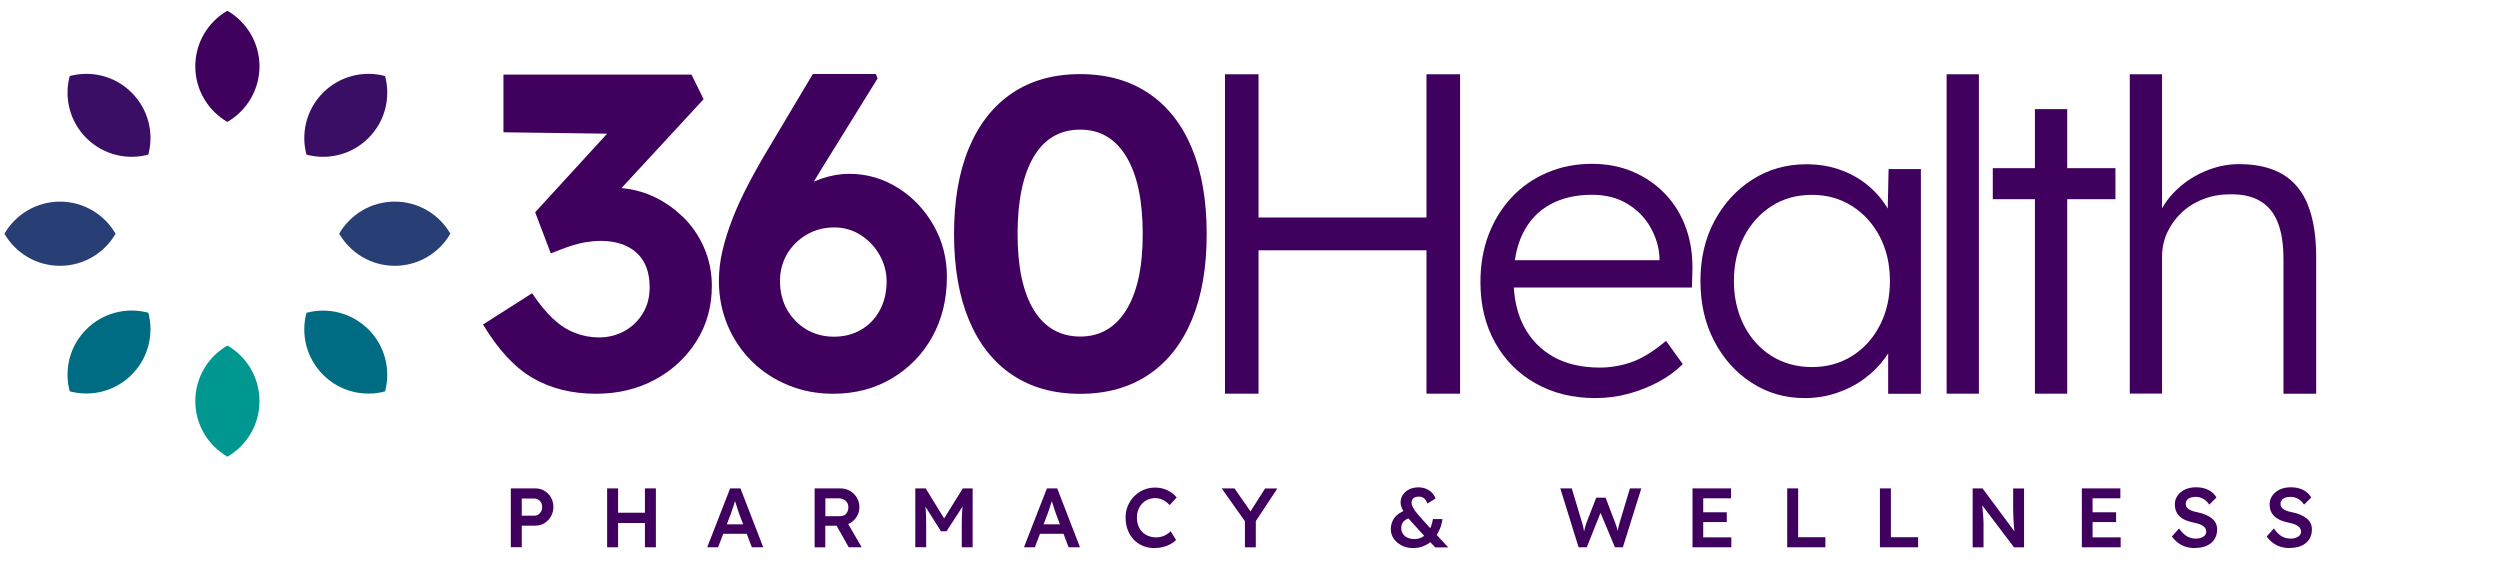 <svg width="170" height="40" viewBox="0 0 170 40" fill="none" xmlns="http://www.w3.org/2000/svg">
<path d="M113.27 13.23C112.655 12.575 111.925 12.065 111.075 11.695C110.225 11.325 109.285 11.14 108.25 11.14C107.155 11.14 106.14 11.34 105.205 11.74C104.27 12.14 103.465 12.7 102.79 13.425C102.115 14.145 101.595 14.99 101.225 15.96C100.855 16.925 100.67 18.005 100.67 19.195C100.67 20.735 101 22.105 101.665 23.295C102.33 24.485 103.25 25.415 104.43 26.075C105.61 26.74 106.965 27.07 108.485 27.07C109.265 27.07 110.025 26.97 110.77 26.765C111.51 26.56 112.195 26.285 112.82 25.945C113.445 25.605 113.98 25.21 114.43 24.76L113.29 23.18C112.43 23.9 111.645 24.385 110.935 24.63C110.22 24.875 109.505 24.995 108.785 24.995C107.555 24.995 106.505 24.75 105.635 24.265C104.765 23.775 104.1 23.09 103.63 22.2C103.225 21.435 103 20.55 102.94 19.55H115.05L115.08 18.525C115.12 17.45 114.98 16.465 114.67 15.57C114.355 14.67 113.895 13.895 113.28 13.24L113.27 13.23ZM103.565 15.85C103.995 14.99 104.61 14.34 105.41 13.905C106.21 13.465 107.155 13.245 108.25 13.245C109.185 13.245 109.99 13.45 110.665 13.86C111.34 14.27 111.86 14.8 112.23 15.455C112.6 16.11 112.805 16.785 112.845 17.49V17.695H103.01C103.11 17 103.295 16.385 103.565 15.85Z" fill="#40005E"/>
<path d="M46.385 14.705C45.755 14.095 45.04 13.62 44.23 13.275C43.61 13.01 42.95 12.85 42.26 12.79L47.845 6.745L47.025 5.075H34.235V8.995L41.285 9.09L36.39 14.435L37.455 17.23C37.9 17.05 38.315 16.89 38.7 16.76C39.085 16.63 39.46 16.53 39.825 16.47C40.19 16.41 40.525 16.38 40.83 16.38C41.52 16.38 42.115 16.5 42.625 16.745C43.13 16.99 43.515 17.345 43.78 17.81C44.045 18.275 44.175 18.855 44.175 19.54C44.175 20.225 44.02 20.8 43.705 21.32C43.39 21.835 42.97 22.235 42.445 22.52C41.92 22.805 41.35 22.945 40.745 22.945C40.18 22.945 39.63 22.845 39.105 22.64C38.58 22.44 38.075 22.115 37.6 21.67C37.125 21.225 36.655 20.645 36.185 19.94L32.845 22.065C33.88 23.785 35.005 25 36.235 25.71C37.46 26.42 38.895 26.775 40.535 26.775C42.015 26.775 43.345 26.455 44.53 25.82C45.715 25.185 46.655 24.31 47.355 23.205C48.055 22.1 48.405 20.85 48.405 19.45C48.405 18.52 48.225 17.645 47.875 16.835C47.52 16.025 47.03 15.315 46.4 14.71L46.385 14.705Z" fill="#40005E"/>
<path d="M61.07 12.785C60.06 12.145 58.955 11.82 57.75 11.82C57.14 11.82 56.515 11.925 55.885 12.14C55.705 12.2 55.525 12.275 55.345 12.35C55.49 12.105 55.635 11.855 55.79 11.605L59.675 5.335L59.555 5.03H55.275L52.34 9.955C51.81 10.83 51.33 11.68 50.905 12.495C50.475 13.31 50.115 14.095 49.82 14.85C49.525 15.605 49.295 16.335 49.13 17.035C48.965 17.74 48.885 18.425 48.885 19.1C48.885 20.18 49.085 21.19 49.48 22.13C49.88 23.07 50.43 23.885 51.13 24.575C51.835 25.27 52.66 25.81 53.605 26.195C54.555 26.585 55.565 26.775 56.65 26.775C58.14 26.775 59.47 26.43 60.64 25.735C61.81 25.04 62.73 24.1 63.395 22.905C64.055 21.71 64.39 20.35 64.39 18.82C64.39 17.555 64.09 16.395 63.49 15.335C62.89 14.275 62.085 13.425 61.075 12.78L61.07 12.785ZM59.83 21.09C59.525 21.66 59.1 22.105 58.56 22.42C58.02 22.735 57.405 22.895 56.71 22.895C56.015 22.895 55.365 22.725 54.815 22.39C54.265 22.055 53.83 21.605 53.515 21.045C53.2 20.485 53.04 19.835 53.04 19.105C53.04 18.43 53.2 17.825 53.515 17.285C53.83 16.745 54.27 16.305 54.83 15.97C55.39 15.635 56.03 15.465 56.74 15.465C57.39 15.465 57.99 15.64 58.53 15.985C59.07 16.33 59.5 16.785 59.815 17.345C60.13 17.905 60.29 18.5 60.29 19.135C60.29 19.87 60.135 20.52 59.83 21.09Z" fill="#40005E"/>
<path d="M78.1 6.34C76.81 5.475 75.26 5.04 73.45 5.04C71.64 5.04 70.095 5.475 68.815 6.34C67.535 7.205 66.56 8.45 65.885 10.07C65.21 11.69 64.875 13.64 64.875 15.91C64.875 18.18 65.21 20.13 65.885 21.75C66.56 23.37 67.535 24.615 68.815 25.48C70.095 26.345 71.64 26.78 73.45 26.78C75.26 26.78 76.81 26.345 78.1 25.48C79.39 24.615 80.37 23.37 81.045 21.75C81.72 20.13 82.055 18.185 82.055 15.91C82.055 13.635 81.72 11.69 81.045 10.07C80.37 8.45 79.39 7.205 78.1 6.34ZM76.59 21.075C75.845 22.285 74.8 22.885 73.45 22.885C72.1 22.885 71.03 22.28 70.295 21.075C69.56 19.865 69.195 18.145 69.195 15.91C69.195 13.675 69.56 11.885 70.295 10.655C71.03 9.425 72.08 8.815 73.45 8.815C74.82 8.815 75.845 9.43 76.59 10.655C77.335 11.885 77.705 13.635 77.705 15.91C77.705 18.185 77.33 19.865 76.59 21.075Z" fill="#40005E"/>
<path d="M97 14.79H85.58V5.05H83.3V26.77H85.58V17.02H97V26.77H99.285V5.05H97V14.79Z" fill="#40005E"/>
<path d="M128.36 14.175C128.32 14.105 128.275 14.035 128.23 13.965C127.87 13.41 127.42 12.92 126.885 12.5C126.35 12.08 125.74 11.755 125.055 11.52C124.37 11.285 123.63 11.17 122.83 11.17C121.485 11.17 120.27 11.51 119.185 12.195C118.1 12.88 117.24 13.815 116.595 15.005C115.95 16.195 115.63 17.565 115.63 19.105C115.63 20.645 115.94 21.99 116.565 23.19C117.19 24.39 118.04 25.34 119.115 26.03C120.19 26.725 121.39 27.07 122.715 27.07C123.475 27.07 124.205 26.955 124.895 26.72C125.59 26.485 126.215 26.165 126.77 25.755C127.325 25.345 127.8 24.87 128.19 24.335C128.265 24.235 128.33 24.13 128.395 24.03V26.78H130.62V11.495H128.425L128.365 14.18L128.36 14.175ZM127.82 22.135C127.36 23.025 126.73 23.715 125.93 24.215C125.13 24.715 124.22 24.96 123.205 24.96C122.19 24.96 121.255 24.705 120.455 24.2C119.655 23.695 119.03 22.995 118.58 22.105C118.13 21.215 117.905 20.215 117.905 19.105C117.905 17.995 118.135 16.965 118.595 16.09C119.055 15.21 119.68 14.52 120.47 14.01C121.26 13.505 122.175 13.25 123.21 13.25C124.245 13.25 125.135 13.505 125.935 14.01C126.735 14.52 127.365 15.21 127.825 16.09C128.285 16.97 128.515 17.975 128.515 19.105C128.515 20.235 128.285 21.25 127.825 22.135H127.82Z" fill="#40005E"/>
<path d="M134.565 5.05H132.37V26.77H134.565V5.05Z" fill="#40005E"/>
<path d="M140.57 7.42H138.375V11.435H135.51V13.545H138.375V26.77H140.57V13.545H143.85V11.435H140.57V7.42Z" fill="#40005E"/>
<path d="M156.93 13.915C156.55 12.98 155.97 12.285 155.19 11.835C154.41 11.385 153.435 11.16 152.26 11.16C151.44 11.16 150.635 11.335 149.845 11.685C149.055 12.035 148.365 12.52 147.78 13.135C147.475 13.455 147.225 13.8 147.02 14.17V5.05H144.825V26.765H147.02V17.455C147.02 16.87 147.135 16.325 147.37 15.815C147.605 15.31 147.925 14.86 148.335 14.47C148.745 14.08 149.235 13.77 149.8 13.55C150.365 13.325 150.97 13.215 151.615 13.215C152.435 13.195 153.12 13.34 153.665 13.655C154.21 13.965 154.615 14.45 154.88 15.105C155.145 15.76 155.275 16.595 155.275 17.61V26.775H157.5V17.495C157.5 16.05 157.31 14.86 156.93 13.925V13.915Z" fill="#40005E"/>
<path d="M17.645 4.51C17.645 6.125 16.765 7.535 15.46 8.29C14.155 7.535 13.28 6.125 13.28 4.51C13.28 2.895 14.155 1.485 15.46 0.73C16.765 1.485 17.645 2.895 17.645 4.51Z" fill="#40005E"/>
<path d="M8.955 6.301C10.1 7.446 10.475 9.061 10.085 10.515C8.63 10.905 7.015 10.525 5.87 9.386C4.73 8.246 4.35 6.626 4.74 5.171C6.195 4.781 7.815 5.156 8.955 6.301Z" fill="#3B0E66"/>
<path d="M4.08 13.71C5.695 13.71 7.105 14.59 7.86 15.895C7.105 17.2 5.695 18.075 4.08 18.075C2.465 18.075 1.055 17.2 0.3 15.895C1.055 14.59 2.465 13.71 4.08 13.71Z" fill="#283F76"/>
<path d="M5.87 22.395C7.015 21.25 8.63 20.875 10.085 21.265C10.475 22.72 10.095 24.335 8.955 25.48C7.815 26.62 6.195 27 4.74 26.61C4.35 25.155 4.725 23.535 5.87 22.395Z" fill="#006C83"/>
<path d="M13.28 27.275C13.28 25.66 14.16 24.25 15.465 23.495C16.77 24.25 17.645 25.66 17.645 27.275C17.645 28.89 16.77 30.3 15.465 31.055C14.16 30.3 13.28 28.89 13.28 27.275Z" fill="#009791"/>
<path d="M21.97 25.485C20.825 24.34 20.45 22.725 20.84 21.27C22.295 20.88 23.91 21.26 25.055 22.4C26.195 23.54 26.575 25.16 26.185 26.615C24.73 27.005 23.11 26.63 21.97 25.485Z" fill="#006C83"/>
<path d="M26.845 18.075C25.23 18.075 23.82 17.195 23.065 15.89C23.82 14.585 25.23 13.71 26.845 13.71C28.46 13.71 29.87 14.585 30.625 15.89C29.87 17.195 28.46 18.075 26.845 18.075Z" fill="#283F76"/>
<path d="M25.055 9.385C23.91 10.53 22.295 10.905 20.84 10.515C20.45 9.06 20.83 7.445 21.97 6.3C23.11 5.16 24.73 4.78 26.185 5.17C26.575 6.625 26.2 8.245 25.055 9.385Z" fill="#3B0E66"/>
<path d="M34.735 37.215V33.21H36.4C36.63 33.21 36.835 33.265 37.02 33.375C37.205 33.485 37.355 33.635 37.465 33.825C37.575 34.015 37.63 34.23 37.63 34.465C37.63 34.7 37.575 34.92 37.465 35.115C37.355 35.31 37.205 35.46 37.02 35.575C36.835 35.69 36.63 35.745 36.4 35.745H35.48V37.21H34.735V37.215ZM35.48 35.065H36.35C36.445 35.065 36.53 35.04 36.61 34.985C36.69 34.93 36.75 34.86 36.8 34.775C36.85 34.685 36.87 34.59 36.87 34.475C36.87 34.36 36.845 34.265 36.8 34.18C36.75 34.095 36.69 34.025 36.61 33.975C36.53 33.925 36.445 33.9 36.35 33.9H35.48V35.065Z" fill="#40005E"/>
<path d="M41.285 37.215V33.21H42.03V37.215H41.285ZM41.595 35.565V34.865H44.215V35.565H41.595ZM43.855 37.215V33.21H44.6V37.215H43.855Z" fill="#40005E"/>
<path d="M48.09 37.215L49.65 33.21H50.35L51.9 37.215H51.125L50.265 34.94C50.245 34.895 50.22 34.82 50.19 34.72C50.16 34.62 50.12 34.515 50.085 34.395C50.045 34.28 50.01 34.17 49.98 34.07C49.95 33.97 49.925 33.895 49.91 33.85H50.055C50.03 33.92 50.005 34.005 49.975 34.1C49.945 34.195 49.91 34.295 49.88 34.4C49.845 34.505 49.81 34.6 49.78 34.7C49.75 34.795 49.72 34.88 49.69 34.955L48.83 37.215H48.085H48.09ZM48.8 36.3L49.06 35.655H50.885L51.16 36.3H48.8Z" fill="#40005E"/>
<path d="M55.395 37.215V33.21H57.135C57.375 33.21 57.595 33.265 57.795 33.38C57.995 33.495 58.15 33.645 58.265 33.84C58.38 34.035 58.44 34.25 58.44 34.49C58.44 34.73 58.38 34.93 58.265 35.12C58.15 35.315 57.99 35.465 57.795 35.58C57.6 35.695 57.38 35.75 57.135 35.75H56.12V37.22H55.395V37.215ZM56.12 35.1H57.14C57.25 35.1 57.345 35.075 57.43 35.025C57.51 34.975 57.575 34.9 57.62 34.81C57.665 34.72 57.69 34.615 57.69 34.505C57.69 34.38 57.66 34.27 57.605 34.18C57.55 34.09 57.47 34.015 57.365 33.965C57.26 33.91 57.145 33.885 57.01 33.885H56.125V35.105L56.12 35.1ZM57.715 37.215L56.695 35.405L57.46 35.26L58.595 37.215H57.715Z" fill="#40005E"/>
<path d="M62.24 37.215V33.21H62.945L64.405 35.585H63.995L65.47 33.21H66.14V37.215H65.4V35.71C65.4 35.365 65.41 35.06 65.425 34.785C65.44 34.51 65.47 34.24 65.515 33.965L65.605 34.21L64.365 36.125H63.985L62.785 34.225L62.865 33.96C62.905 34.215 62.935 34.48 62.955 34.745C62.975 35.01 62.98 35.335 62.98 35.705V37.21H62.24V37.215Z" fill="#40005E"/>
<path d="M69.63 37.215L71.19 33.21H71.89L73.44 37.215H72.665L71.805 34.94C71.785 34.895 71.76 34.82 71.73 34.72C71.7 34.62 71.66 34.515 71.625 34.395C71.585 34.28 71.55 34.17 71.52 34.07C71.49 33.97 71.465 33.895 71.45 33.85H71.595C71.57 33.92 71.545 34.005 71.515 34.1C71.485 34.195 71.45 34.295 71.42 34.4C71.385 34.505 71.35 34.6 71.32 34.7C71.29 34.795 71.26 34.88 71.23 34.955L70.37 37.215H69.625H69.63ZM70.34 36.3L70.6 35.655H72.425L72.7 36.3H70.34Z" fill="#40005E"/>
<path d="M78.515 37.27C78.225 37.27 77.96 37.22 77.72 37.12C77.48 37.02 77.27 36.88 77.095 36.695C76.92 36.51 76.785 36.29 76.685 36.035C76.59 35.78 76.54 35.505 76.54 35.2C76.54 34.895 76.59 34.64 76.695 34.395C76.8 34.15 76.94 33.93 77.125 33.745C77.31 33.56 77.52 33.415 77.765 33.31C78.01 33.205 78.275 33.155 78.56 33.155C78.755 33.155 78.945 33.185 79.125 33.24C79.31 33.295 79.475 33.375 79.63 33.475C79.78 33.575 79.91 33.695 80.015 33.825L79.54 34.345C79.44 34.24 79.34 34.155 79.235 34.085C79.13 34.015 79.02 33.96 78.91 33.925C78.795 33.89 78.68 33.87 78.565 33.87C78.39 33.87 78.225 33.905 78.07 33.965C77.915 34.025 77.78 34.12 77.67 34.24C77.555 34.36 77.47 34.5 77.405 34.66C77.34 34.82 77.31 35 77.31 35.2C77.31 35.4 77.34 35.585 77.405 35.75C77.47 35.915 77.56 36.055 77.675 36.175C77.79 36.295 77.93 36.385 78.095 36.445C78.255 36.51 78.435 36.54 78.63 36.54C78.755 36.54 78.88 36.525 78.995 36.49C79.115 36.455 79.225 36.405 79.325 36.345C79.425 36.28 79.52 36.21 79.605 36.125L79.97 36.715C79.88 36.82 79.755 36.91 79.605 36.995C79.45 37.08 79.28 37.145 79.095 37.195C78.905 37.245 78.72 37.265 78.53 37.265L78.515 37.27Z" fill="#40005E"/>
<path d="M84.655 37.215V35.22L84.695 35.5L83.075 33.21H83.945L85.18 34.985L84.91 34.97L86.025 33.215H86.86L85.31 35.565L85.395 35.175V37.22H84.65L84.655 37.215Z" fill="#40005E"/>
<path d="M96.08 37.27C95.8 37.27 95.55 37.21 95.32 37.095C95.09 36.98 94.91 36.825 94.775 36.63C94.64 36.435 94.575 36.22 94.575 35.99C94.575 35.695 94.655 35.44 94.82 35.215C94.985 34.995 95.225 34.825 95.545 34.705L95.985 35.185C95.75 35.24 95.58 35.325 95.46 35.44C95.34 35.555 95.285 35.71 95.285 35.905C95.285 36.055 95.32 36.185 95.395 36.295C95.47 36.41 95.57 36.495 95.705 36.56C95.84 36.625 96 36.655 96.185 36.655C96.35 36.655 96.5 36.625 96.64 36.56C96.78 36.495 96.905 36.405 97.015 36.28C97.125 36.155 97.215 36.015 97.29 35.85C97.36 35.68 97.41 35.495 97.44 35.295H98.085C98.055 35.53 98 35.75 97.915 35.955C97.83 36.16 97.73 36.34 97.61 36.5C97.49 36.66 97.35 36.8 97.195 36.915C97.04 37.03 96.865 37.115 96.68 37.18C96.495 37.24 96.29 37.27 96.075 37.27H96.08ZM97.59 37.215L97.11 36.71L96.925 36.525L95.99 35.495C95.875 35.375 95.77 35.25 95.68 35.13C95.585 35.01 95.51 34.895 95.445 34.785C95.38 34.675 95.335 34.565 95.295 34.465C95.26 34.36 95.24 34.265 95.24 34.175C95.24 33.975 95.29 33.8 95.395 33.645C95.5 33.49 95.64 33.365 95.825 33.275C96.01 33.185 96.22 33.14 96.46 33.14C96.64 33.14 96.805 33.17 96.965 33.235C97.12 33.3 97.255 33.385 97.37 33.5C97.48 33.615 97.565 33.745 97.615 33.9L97.07 34.24C97 34.07 96.92 33.945 96.825 33.875C96.73 33.805 96.615 33.77 96.475 33.77C96.37 33.77 96.28 33.785 96.205 33.82C96.13 33.855 96.075 33.9 96.04 33.965C96 34.03 95.985 34.105 95.985 34.195C95.985 34.275 96.01 34.365 96.065 34.47C96.12 34.575 96.185 34.68 96.26 34.785C96.34 34.89 96.42 34.99 96.505 35.085C96.59 35.175 96.66 35.255 96.72 35.325L97.39 36.065L97.635 36.31L98.48 37.225H97.585L97.59 37.215Z" fill="#40005E"/>
<path d="M107.345 37.215L106.1 33.21H106.88L107.59 35.575C107.615 35.65 107.635 35.73 107.655 35.815C107.675 35.905 107.69 35.99 107.705 36.075C107.72 36.16 107.735 36.24 107.745 36.31C107.755 36.385 107.77 36.445 107.78 36.495H107.625C107.67 36.31 107.705 36.165 107.735 36.055C107.765 35.945 107.785 35.85 107.805 35.78C107.825 35.705 107.85 35.635 107.87 35.57L108.545 33.84H109.18L109.84 35.57C109.88 35.675 109.915 35.78 109.945 35.875C109.975 35.97 110 36.07 110.02 36.16C110.04 36.25 110.06 36.35 110.08 36.45L109.945 36.48C109.96 36.39 109.97 36.315 109.98 36.255C109.99 36.2 109.995 36.145 110.005 36.1C110.015 36.055 110.02 36.01 110.03 35.965C110.04 35.92 110.05 35.87 110.065 35.805C110.08 35.74 110.105 35.66 110.13 35.56L110.835 33.21H111.61L110.355 37.215H109.815L108.795 34.775L108.865 34.8L107.9 37.215H107.355H107.345Z" fill="#40005E"/>
<path d="M115.09 37.215V33.21H117.71V33.885H115.82V36.54H117.73V37.215H115.085H115.09ZM115.435 35.5V34.835H117.42V35.5H115.435Z" fill="#40005E"/>
<path d="M121.53 37.215V33.21H122.275V36.53H124.125V37.215H121.535H121.53Z" fill="#40005E"/>
<path d="M127.835 37.215V33.21H128.58V36.53H130.43V37.215H127.84H127.835Z" fill="#40005E"/>
<path d="M134.14 37.215V33.21H134.81L137.135 36.34L137.01 36.365C136.995 36.26 136.98 36.15 136.97 36.035C136.96 35.925 136.95 35.805 136.94 35.685C136.93 35.565 136.925 35.435 136.915 35.3C136.91 35.165 136.905 35.025 136.9 34.88C136.9 34.735 136.895 34.58 136.895 34.415V33.215H137.635V37.22H136.955L134.62 34.135L134.77 34.095C134.79 34.31 134.805 34.49 134.82 34.64C134.835 34.79 134.845 34.92 134.85 35.03C134.855 35.14 134.865 35.23 134.87 35.3C134.875 35.375 134.88 35.44 134.88 35.5C134.88 35.56 134.88 35.615 134.88 35.67V37.22H134.14V37.215Z" fill="#40005E"/>
<path d="M141.565 37.215V33.21H144.185V33.885H142.295V36.54H144.205V37.215H141.56H141.565ZM141.91 35.5V34.835H143.895V35.5H141.91Z" fill="#40005E"/>
<path d="M149.275 37.27C149.04 37.27 148.83 37.24 148.635 37.18C148.44 37.12 148.265 37.03 148.11 36.915C147.955 36.795 147.815 36.655 147.69 36.485L148.175 35.935C148.36 36.195 148.545 36.375 148.725 36.475C148.905 36.575 149.105 36.625 149.33 36.625C149.46 36.625 149.58 36.605 149.685 36.565C149.79 36.525 149.875 36.47 149.935 36.4C149.995 36.33 150.025 36.25 150.025 36.155C150.025 36.09 150.015 36.03 149.99 35.975C149.965 35.92 149.93 35.87 149.88 35.825C149.83 35.78 149.77 35.74 149.695 35.7C149.62 35.66 149.54 35.63 149.45 35.605C149.36 35.58 149.255 35.555 149.145 35.53C148.935 35.49 148.75 35.43 148.595 35.36C148.44 35.29 148.305 35.2 148.2 35.095C148.095 34.99 148.015 34.87 147.965 34.74C147.915 34.61 147.89 34.46 147.89 34.29C147.89 34.12 147.925 33.97 148 33.825C148.075 33.685 148.175 33.56 148.305 33.46C148.435 33.355 148.585 33.275 148.755 33.22C148.925 33.165 149.11 33.135 149.31 33.135C149.535 33.135 149.735 33.16 149.915 33.215C150.09 33.27 150.25 33.35 150.385 33.45C150.52 33.555 150.63 33.68 150.72 33.83L150.23 34.315C150.155 34.195 150.07 34.1 149.97 34.02C149.875 33.94 149.77 33.885 149.66 33.845C149.55 33.805 149.435 33.785 149.31 33.785C149.175 33.785 149.055 33.805 148.95 33.84C148.85 33.88 148.77 33.93 148.715 34.005C148.66 34.075 148.63 34.16 148.63 34.26C148.63 34.335 148.645 34.405 148.68 34.465C148.715 34.525 148.765 34.575 148.825 34.62C148.89 34.665 148.97 34.705 149.07 34.74C149.17 34.775 149.28 34.805 149.41 34.83C149.62 34.87 149.81 34.93 149.975 35C150.145 35.07 150.285 35.155 150.405 35.25C150.525 35.345 150.615 35.46 150.675 35.58C150.735 35.705 150.765 35.84 150.765 35.995C150.765 36.26 150.705 36.485 150.58 36.675C150.455 36.865 150.28 37.01 150.055 37.11C149.83 37.21 149.565 37.26 149.265 37.26L149.275 37.27Z" fill="#40005E"/>
<path d="M155.72 37.27C155.485 37.27 155.275 37.24 155.08 37.18C154.885 37.12 154.71 37.03 154.555 36.915C154.4 36.795 154.26 36.655 154.135 36.485L154.62 35.935C154.805 36.195 154.99 36.375 155.17 36.475C155.35 36.575 155.55 36.625 155.775 36.625C155.905 36.625 156.025 36.605 156.13 36.565C156.235 36.525 156.32 36.47 156.38 36.4C156.44 36.33 156.47 36.25 156.47 36.155C156.47 36.09 156.46 36.03 156.435 35.975C156.41 35.92 156.375 35.87 156.325 35.825C156.275 35.78 156.215 35.74 156.14 35.7C156.065 35.66 155.985 35.63 155.895 35.605C155.805 35.58 155.7 35.555 155.59 35.53C155.38 35.49 155.195 35.43 155.04 35.36C154.885 35.29 154.75 35.2 154.645 35.095C154.54 34.99 154.46 34.87 154.41 34.74C154.36 34.61 154.335 34.46 154.335 34.29C154.335 34.12 154.37 33.97 154.445 33.825C154.52 33.685 154.62 33.56 154.75 33.46C154.88 33.355 155.03 33.275 155.2 33.22C155.37 33.165 155.555 33.135 155.755 33.135C155.98 33.135 156.18 33.16 156.36 33.215C156.535 33.27 156.695 33.35 156.83 33.45C156.965 33.555 157.075 33.68 157.165 33.83L156.675 34.315C156.6 34.195 156.515 34.1 156.415 34.02C156.32 33.94 156.215 33.885 156.105 33.845C155.995 33.805 155.88 33.785 155.755 33.785C155.62 33.785 155.5 33.805 155.395 33.84C155.295 33.88 155.215 33.93 155.16 34.005C155.105 34.075 155.075 34.16 155.075 34.26C155.075 34.335 155.09 34.405 155.125 34.465C155.16 34.525 155.21 34.575 155.27 34.62C155.335 34.665 155.415 34.705 155.515 34.74C155.615 34.775 155.725 34.805 155.855 34.83C156.065 34.87 156.255 34.93 156.42 35C156.59 35.07 156.73 35.155 156.85 35.25C156.97 35.345 157.06 35.46 157.12 35.58C157.18 35.705 157.21 35.84 157.21 35.995C157.21 36.26 157.15 36.485 157.025 36.675C156.9 36.865 156.725 37.01 156.5 37.11C156.275 37.21 156.01 37.26 155.71 37.26L155.72 37.27Z" fill="#40005E"/>
</svg>
